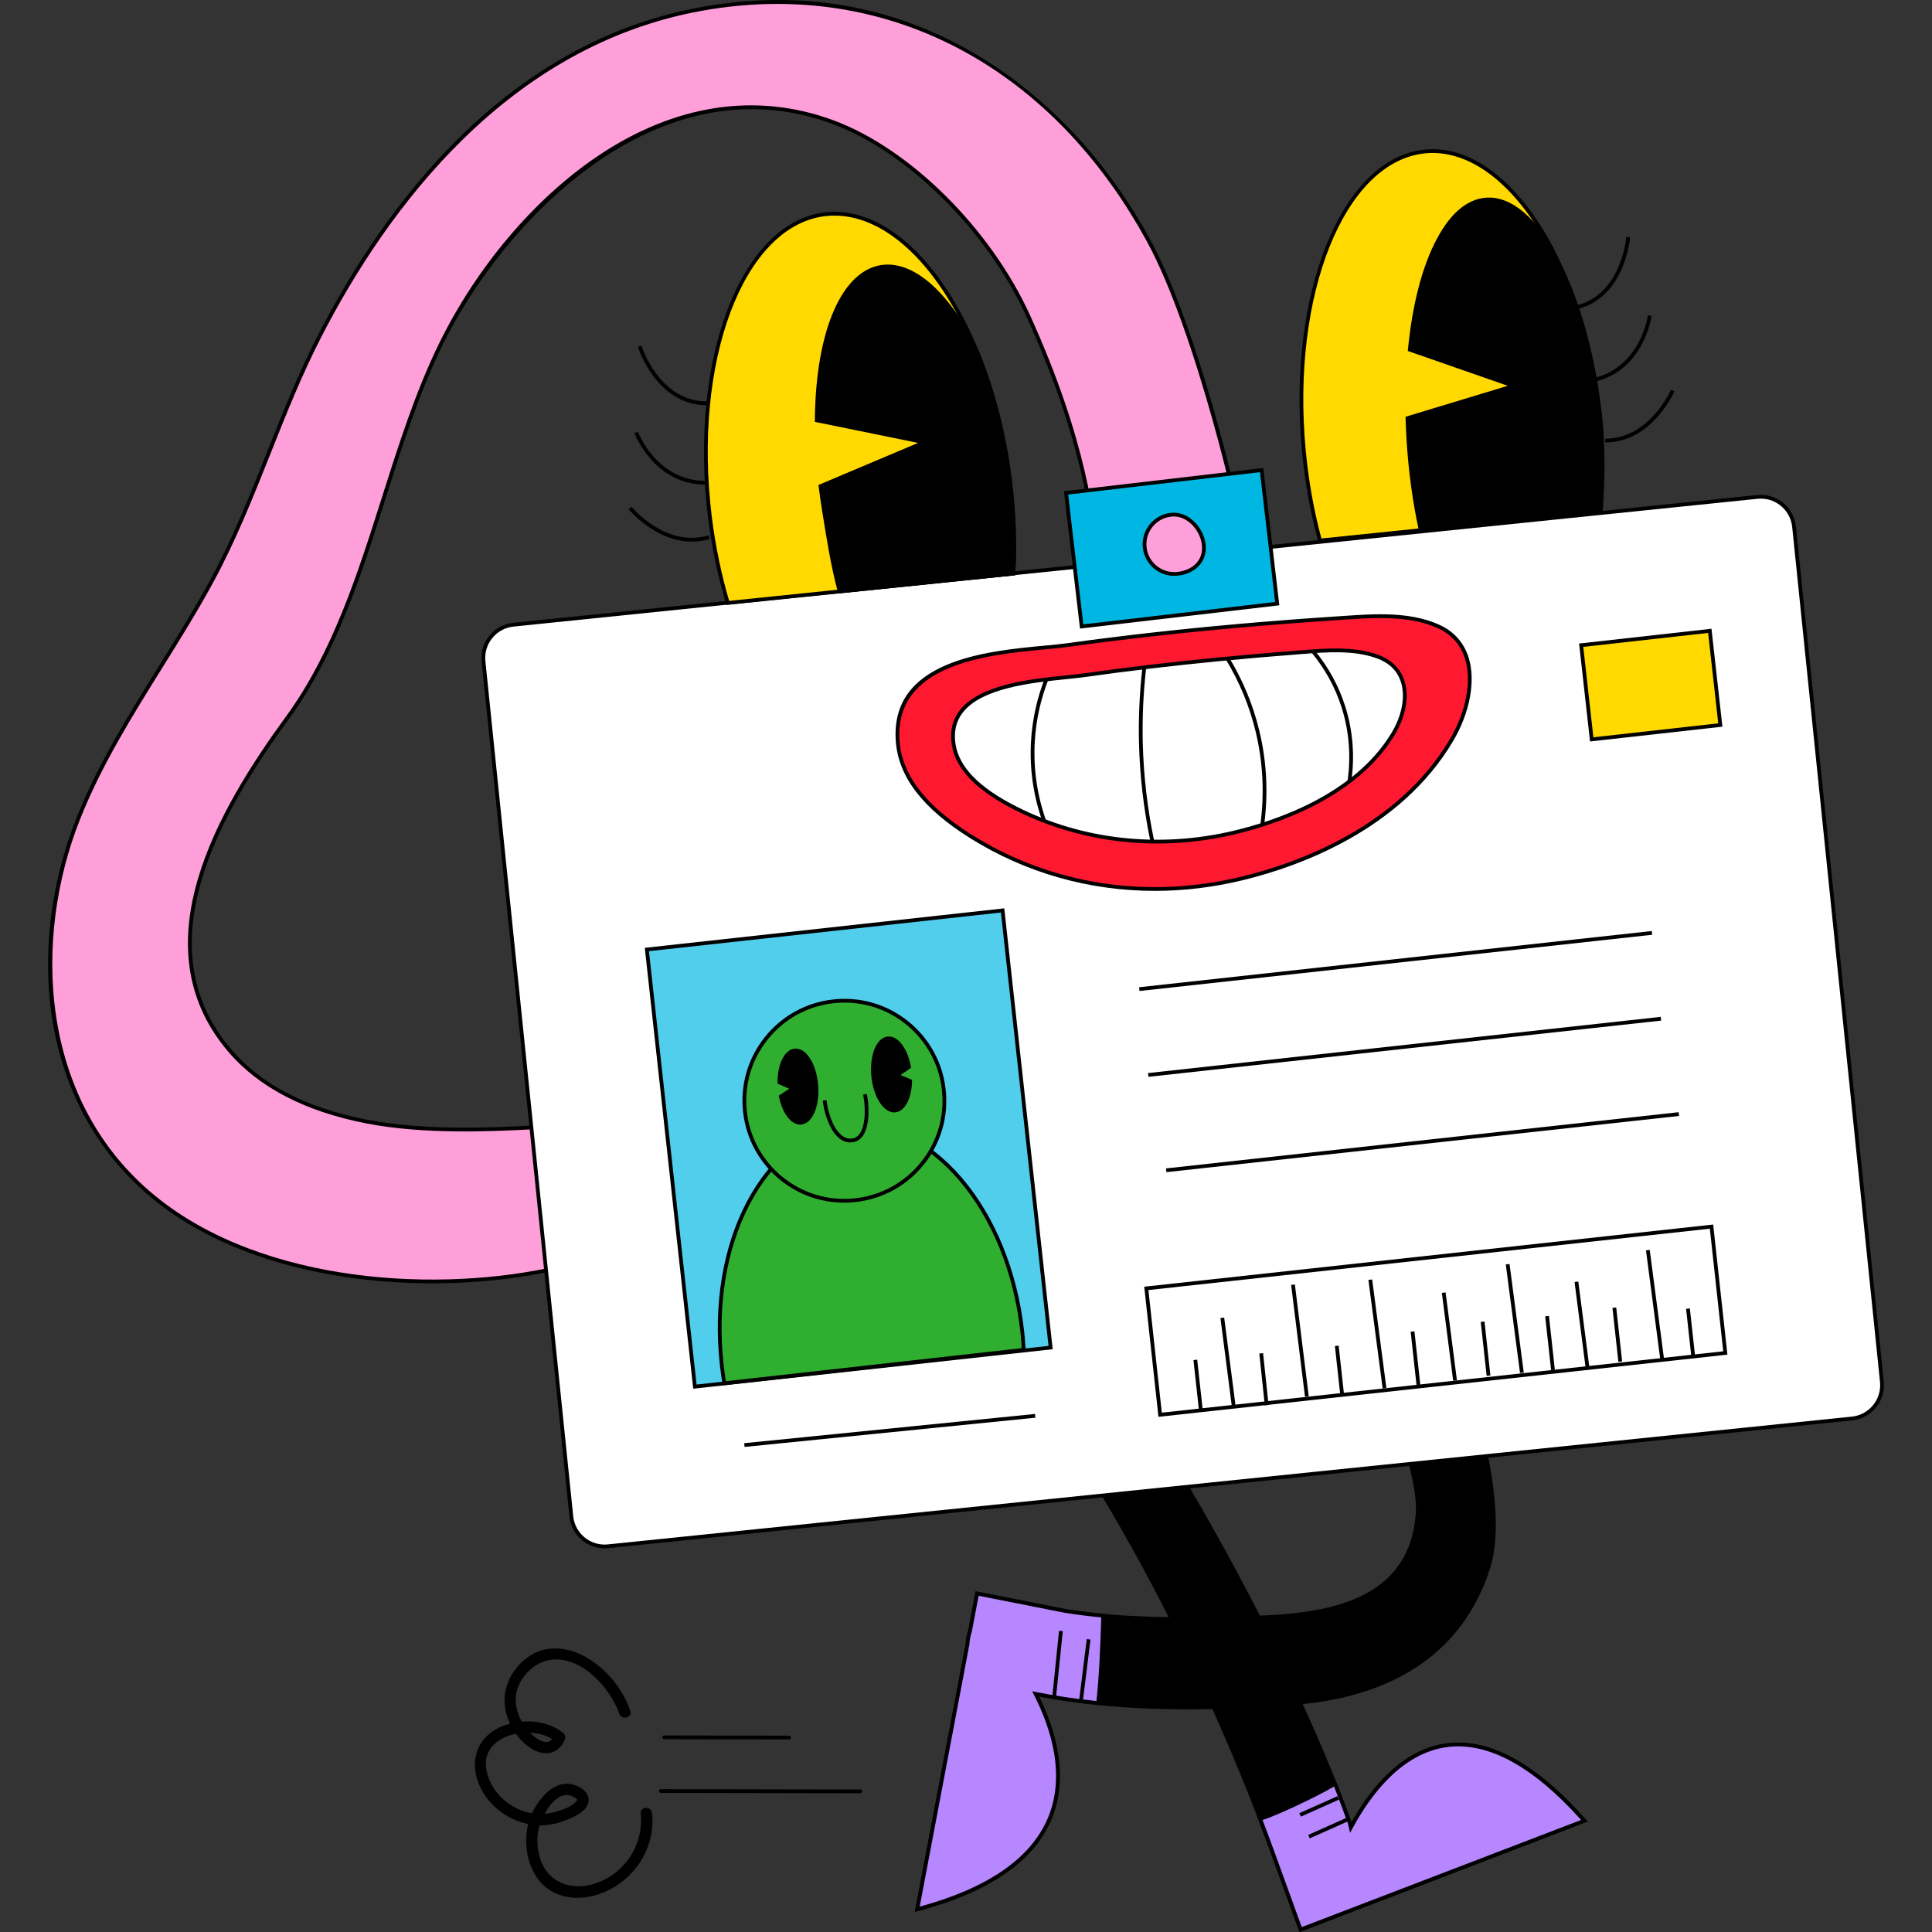 <?xml version="1.0" encoding="UTF-8"?>
<!-- Generator: Adobe Illustrator 26.3.1, SVG Export Plug-In . SVG Version: 6.00 Build 0)  -->
<svg xmlns="http://www.w3.org/2000/svg" xmlns:xlink="http://www.w3.org/1999/xlink" version="1.1" id="Capa_1" x="0px" y="0px" viewBox="0 0 512.374 512.374" style="enable-background:new 0 0 512.374 512.374;" xml:space="preserve" width="512" height="512">
<rect x="0" y="0" width="512.374" height="512.374" fill="#333333" stroke="none"/>
<g>
	<g>
		<path d="M172.936,480.888c-0.195-1.908-3.202-1.928-3.005-0.005c0.85,8.323-4.252,16.146-12.273,18.682    c-6.296,1.991-12.644-0.369-14.513-7.045c-0.824-2.944-0.854-5.743-0.045-8.434c0.024,0,0.048,0.006,0.072,0.007    c2.755,0.045,5.386-0.694,7.893-1.782c1.921-0.835,4.599-2.157,4.998-4.464c0.457-2.645-2.597-4.394-4.817-4.724    c-2.743-0.407-5.253,1.139-7.049,3.089c-1.325,1.44-2.337,3.006-3.092,4.655c-0.407-0.068-0.815-0.127-1.218-0.231    c-5.493-1.419-10.203-6.027-10.97-11.773c-0.68-5.087,3.276-8.135,7.916-9.056c1.206,1.681,2.707,3.136,4.444,4.128    c3.47,1.981,7.156,1.1,8.564-2.799c0.164-0.455-0.003-1.152-0.384-1.463c-3.08-2.512-7.144-3.436-11.091-3.084    c-1.216-2.19-1.86-4.721-1.497-7.181c0.619-4.187,4.305-8.183,8.441-9.081c8.34-1.81,16.499,7.092,18.935,14.185    c0.626,1.821,3.529,1.039,2.9-0.794c-2.018-5.876-6.349-11.172-11.764-14.245c-4.546-2.58-10.167-3.36-14.75-0.416    c-4.658,2.992-7.539,8.371-6.673,13.905c0.221,1.413,0.684,2.827,1.315,4.179c-0.95,0.256-1.884,0.56-2.766,0.966    c-6.127,2.821-8.001,9.055-5.458,15.137c2.262,5.409,7.339,9.343,13.038,10.485c-0.626,2.472-0.713,5.092-0.244,7.789    c0.746,4.296,3.073,8.418,7.092,10.398c3.662,1.804,7.981,1.732,11.799,0.456C167.787,499.348,173.914,490.462,172.936,480.888z     M140.53,459.525c2.181,0.093,4.275,0.651,5.925,1.676C144.963,463.123,142.006,461.033,140.53,459.525z M144.43,481.01    c0.112-0.197,0.208-0.396,0.331-0.592c1.108-1.771,2.834-3.985,5.052-4.329c1.053-0.163,2.018,0.214,2.874,0.809    c0.631,0.438,0.473,0.493-0.031,1.019c-1.334,1.393-3.716,2.117-5.516,2.634C146.248,480.808,145.341,480.94,144.43,481.01z"></path>
		<g>
			<line x1="175.244" y1="474.986" x2="228.138" y2="475.081"></line>
			<path d="M228.138,475.581L228.138,475.581l-52.895-0.095c-0.276-0.001-0.5-0.225-0.499-0.501c0.001-0.275,0.225-0.499,0.5-0.499     h0.001l52.894,0.095c0.276,0.001,0.5,0.225,0.499,0.501C228.637,475.357,228.413,475.581,228.138,475.581z"></path>
		</g>
		<g>
			<line x1="176.141" y1="460.747" x2="209.273" y2="460.806"></line>
			<path d="M209.272,461.306L209.272,461.306l-33.132-0.059c-0.276-0.001-0.5-0.225-0.499-0.501c0.001-0.275,0.225-0.499,0.5-0.499     h0.001l33.131,0.059c0.276,0.001,0.5,0.225,0.499,0.501C209.772,461.082,209.548,461.306,209.272,461.306z"></path>
		</g>
	</g>
	<g>
		<g>
			<path style="fill:#FF9FDA;" d="M329.723,144.574c1.055-0.17-11.276-55.392-25.129-80.788     c-21.808-39.981-63.54-71.261-118.39-61.445c-47.223,8.45-80.457,46.059-101.376,86.671     c-10.902,21.166-17.342,44.263-28.694,65.156c-11.482,21.133-26.456,40.448-35.377,62.932     c-13.651,34.406-9.765,76.134,20.238,100.563c27.989,22.79,74.23,26.456,108.216,18.296c-1.386-11.547-2.111-21.917-3.567-37.098     c-4.739-0.138-28.751,2.4-48.389-1.415c-13.764-2.674-27.265-8.1-36.503-19.041c-23.349-27.655-2.272-63.735,15.496-88.095     c20.906-28.662,25.235-67.587,40.673-99.053c18.132-36.96,59.117-75.425,103.926-58.892     c21.893,8.078,42.413,30.603,51.905,51.531c15.647,34.497,17.267,55.551,18.23,65.726     C301.787,147.891,319.405,146.24,329.723,144.574z"></path>
			<path d="M114.67,340.341c-26.118,0.001-54.341-6.291-73.991-22.291c-14.211-11.571-23.432-27.771-26.666-46.845     c-2.946-17.379-0.716-36.659,6.279-54.291c5.677-14.309,13.922-27.534,21.895-40.325c4.581-7.35,9.318-14.95,13.508-22.66     c5.95-10.95,10.632-22.719,15.159-34.101c4.103-10.313,8.345-20.978,13.53-31.045c17.79-34.538,49.881-77.657,101.732-86.936     c25.859-4.627,50.059-0.554,71.925,12.108c19.071,11.044,35.321,28.192,46.992,49.59c7.716,14.146,14.606,36.984,18.026,49.34     c4.147,14.981,7.687,30.771,7.145,31.878l-0.113,0.232l-0.288,0.071c-5.156,0.833-12.272,1.679-19.154,2.496     c-6.972,0.829-14.181,1.686-19.588,2.551l-0.526,0.084l-0.133-1.404c-0.95-10.137-2.927-31.229-18.105-64.693     c-10.335-22.784-31.562-43.866-51.622-51.269c-46.298-17.08-87.148,25.71-103.305,58.644     c-6.229,12.695-10.732,26.886-15.088,40.608c-6.457,20.347-13.134,41.386-25.63,58.519     c-17.783,24.381-38.738,59.975-15.518,87.478c8.044,9.527,19.891,15.7,36.217,18.873c15.289,2.971,33.09,2.082,42.653,1.605     c2.669-0.133,4.588-0.232,5.654-0.199l0.441,0.013l0.042,0.439c0.514,5.357,0.937,10.116,1.329,14.538     c0.72,8.094,1.341,15.083,2.236,22.549l0.054,0.441l-0.433,0.104C139.018,338.92,127.079,340.341,114.67,340.341z M206.139,1.041     c-6.511,0-13.137,0.59-19.847,1.791c-51.449,9.206-83.332,52.071-101.02,86.408c-5.163,10.025-9.396,20.667-13.49,30.958     c-4.538,11.408-9.23,23.205-15.209,34.207c-4.204,7.737-8.949,15.351-13.538,22.713c-7.95,12.753-16.17,25.94-21.813,40.165     c-12.483,31.464-11.113,74.585,20.088,99.991c28.594,23.282,75.581,25.804,107.353,18.301c-0.87-7.315-1.481-14.195-2.188-22.137     c-0.382-4.297-0.792-8.911-1.286-14.085c-1.083,0.002-2.831,0.089-5.134,0.204c-9.607,0.478-27.484,1.372-42.896-1.622     c-16.329-3.174-28.707-9.637-36.789-19.211c-23.676-28.04-2.508-64.059,15.473-88.712c12.401-17.001,19.053-37.961,25.485-58.231     c4.366-13.758,8.881-27.983,15.143-40.747c9.951-20.282,25.307-38.397,42.13-49.7c20.41-13.711,41.994-16.978,62.419-9.439     c20.291,7.486,41.751,28.785,52.187,51.794c15.248,33.615,17.236,54.821,18.191,65.013l0.032,0.342     c5.361-0.84,12.343-1.669,19.101-2.473c6.714-0.798,13.651-1.622,18.756-2.433c-0.222-4.565-11.891-55.84-25.13-80.113     C282.116,23.618,246.396,1.041,206.139,1.041z"></path>
		</g>
		<g>
			<g>
				<g>
					<path d="M256.577,436.131c0.074-1.197,0.289-2.392,0.673-3.549l1.889-9.965l23.237,4.592       c16.437,2.725,33.355,2.295,49.893,1.829c17.499-0.493,41.568-2.998,43.666-27.151c1.311-15.087-15.146-48.158-25.658-61.019       l18.669-17.57c12.917,18.5,32.956,70.174,25.695,92.671c-7.843,24.3-28.866,33.822-50.772,35.592       c-22.783,1.841-46.565,2.168-69.224-2.342c8.363,16.38,14.855,44.885-31.376,57.122L256.577,436.131z"></path>
					<path d="M242.627,507.026l13.453-70.958c0.082-1.274,0.315-2.501,0.694-3.644l1.967-10.396l23.73,4.689       c16.622,2.754,34.239,2.259,49.783,1.818c20.255-0.569,41.226-4.187,43.181-26.694c1.275-14.67-14.546-47.2-25.546-60.659       l-0.296-0.361l19.43-18.287l0.331,0.475c13.406,19.202,33.052,70.522,25.76,93.111c-8.71,26.987-32.654,34.438-51.207,35.937       c-27.45,2.22-49.211,1.537-68.361-2.153c4.376,8.893,8.221,21.572,3.036,33.183c-4.847,10.854-16.686,18.839-35.188,23.736       L242.627,507.026z M259.536,423.205l-1.796,9.47c-0.372,1.136-0.59,2.287-0.664,3.487l-0.008,0.062l-13.163,69.427       c17.754-4.831,29.113-12.558,33.764-22.971c5.204-11.654,0.984-24.506-3.472-33.234l-0.47-0.919l1.013,0.201       c19.301,3.843,41.253,4.581,69.087,2.334c18.249-1.475,41.795-8.786,50.336-35.247c7.021-21.751-12.329-72.788-25.3-91.756       l-17.906,16.854c11.088,13.798,26.758,46.254,25.475,61.016c-2.022,23.291-23.453,27.026-44.149,27.608       c-15.589,0.44-33.258,0.939-49.989-1.835L259.536,423.205z"></path>
				</g>
				<g>
					<path style="fill:#B687FF;" d="M291.226,451.673c0.84-7.667,1.085-15.428,1.353-23.184c-3.415-0.321-6.822-0.72-10.204-1.281       l-23.237-4.592l-1.889,9.965c-0.384,1.158-0.599,2.352-0.673,3.549l-13.311,70.208c46.231-12.237,39.739-40.742,31.376-57.122       C280.114,450.307,285.653,451.102,291.226,451.673z"></path>
					<path d="M242.627,507.026l13.459-70.988c0.072-1.225,0.307-2.461,0.688-3.613l1.967-10.396l23.73,4.689       c3.034,0.502,6.266,0.908,10.154,1.273l0.469,0.044l-0.045,1.319c-0.253,7.357-0.515,14.966-1.327,22.373l-0.054,0.493       l-0.494-0.051c-5.549-0.569-10.673-1.312-15.629-2.267c4.376,8.893,8.221,21.572,3.036,33.183       c-4.847,10.854-16.686,18.839-35.188,23.736L242.627,507.026z M259.536,423.205l-1.796,9.47       c-0.372,1.136-0.59,2.287-0.664,3.487l-13.171,69.488c17.754-4.831,29.113-12.558,33.764-22.971       c5.204-11.654,0.984-24.506-3.472-33.234l-0.47-0.92l1.013,0.202c5.089,1.014,10.342,1.799,16.042,2.397       c0.767-7.215,1.021-14.629,1.268-21.804l0.014-0.378c-3.705-0.356-6.82-0.752-9.771-1.241L259.536,423.205z"></path>
				</g>
				<g>
					
						<rect x="279.736" y="442.271" transform="matrix(0.123 -0.992 0.992 0.123 -186.941 673.985)" width="16.319" height="1"></rect>
					
						<rect x="271.655" y="440.527" transform="matrix(0.102 -0.995 0.995 0.102 -186.934 675.048)" width="17.282" height="0.999"></rect>
				</g>
			</g>
			<g>
				<g>
					<path d="M260.035,350.728c31.722,36.28,60.58,93.766,77.503,140.631c0.526,1.457,7.393,20.366,7.393,20.366l75.242-28.855       c-33.067-37.357-53.083-14.594-61.937,1.81c-0.116-0.504-0.201-1-0.389-1.521c-15.444-42.771-47.83-101.615-74.579-136.38       L260.035,350.728z"></path>
					<path d="M344.635,512.374l-0.174-0.479c0,0-6.868-18.91-7.394-20.366c-15.445-42.773-43.892-102.138-77.408-140.472       l-0.588-0.672l24.409-4.15l0.184,0.238c27.241,35.405,59.335,94.095,74.653,136.516c0.038,0.107,0.072,0.213,0.104,0.316       c5.098-9.067,13.53-19.613,25.615-21.007c11.195-1.292,23.479,5.519,36.51,20.24l0.479,0.54l-0.674,0.258L344.635,512.374z        M260.997,351.072c33.355,38.457,61.625,97.507,77.012,140.117c0.476,1.318,6.147,16.937,7.218,19.886l74.091-28.413       c-12.621-14.089-24.449-20.608-35.167-19.37c-12.166,1.403-20.568,12.534-25.475,21.625l-0.63,1.166l-0.377-1.648       c-0.082-0.38-0.16-0.738-0.293-1.105c-15.253-42.242-47.174-100.647-74.321-136.008L260.997,351.072z"></path>
				</g>
				<g>
					<path style="fill:#B687FF;" d="M358.235,484.68c-0.117-0.504-0.201-1-0.389-1.521c-1.226-3.394-2.497-6.759-3.789-10.11       c-5.132,3.181-18.598,9.317-19.9,9.247c1.155,3.005,2.283,6.025,3.38,9.064c0.526,1.456,7.392,20.366,7.392,20.366       l75.242-28.855C387.105,445.513,367.089,468.276,358.235,484.68z"></path>
					<path d="M344.635,512.374l-0.174-0.479c0,0-6.868-18.91-7.394-20.366c-1.072-2.968-2.208-6.015-3.377-9.054l-0.276-0.72       l0.77,0.041h0.001c1.225,0,14.319-5.895,19.609-9.173l0.513-0.318l0.218,0.563c1.487,3.858,2.692,7.074,3.793,10.12       c0.038,0.107,0.072,0.213,0.104,0.316c5.098-9.067,13.53-19.613,25.615-21.007c11.195-1.292,23.479,5.519,36.51,20.24       l0.479,0.54l-0.674,0.258L344.635,512.374z M334.834,482.664c1.097,2.863,2.164,5.729,3.175,8.525       c0.476,1.318,6.147,16.937,7.218,19.886l74.091-28.413c-12.621-14.089-24.449-20.608-35.167-19.37       c-12.166,1.403-20.568,12.534-25.475,21.625l-0.63,1.166l-0.377-1.648c-0.082-0.38-0.16-0.738-0.293-1.105       c-1.044-2.892-2.183-5.938-3.57-9.543C349.015,476.633,337.961,481.775,334.834,482.664z"></path>
				</g>
				<g>
					
						<rect x="344.471" y="478.278" transform="matrix(0.913 -0.408 0.408 0.913 -165.044 184.741)" width="11.058" height="0.999"></rect>
					
						<rect x="346.827" y="484.036" transform="matrix(0.913 -0.408 0.408 0.913 -167.191 186.206)" width="11.058" height="0.999"></rect>
				</g>
			</g>
		</g>
		<g>
			<g>
				<path style="fill:#FFFFFF;" d="M491.163,376.192l-329.91,33.888c-4.874,0.501-9.231-3.045-9.732-7.919l-23.292-226.756      c-0.501-4.874,3.045-9.231,7.919-9.732l329.91-33.888c4.874-0.501,9.231,3.045,9.732,7.919l23.292,226.756      C499.582,371.334,496.037,375.691,491.163,376.192z"></path>
				<path d="M160.339,410.627c-4.741,0-8.82-3.598-9.315-8.415l-23.292-226.756c-0.256-2.49,0.473-4.931,2.053-6.872      c1.58-1.942,3.822-3.152,6.312-3.407l329.91-33.889c5.144-0.525,9.752,3.225,10.28,8.365l23.292,226.756      c0.527,5.141-3.225,9.752-8.365,10.28l-329.91,33.888C160.98,410.61,160.658,410.627,160.339,410.627z M466.971,132.238      c-0.285,0-0.572,0.015-0.862,0.044l-329.91,33.889c-2.225,0.229-4.227,1.31-5.638,3.044c-1.412,1.734-2.063,3.915-1.835,6.14      l23.292,226.756c0.473,4.593,4.585,7.942,9.185,7.473l329.91-33.888l0.051,0.497l-0.051-0.497      c4.591-0.473,7.943-4.592,7.473-9.185l-23.292-226.756C474.851,135.452,471.205,132.238,466.971,132.238z"></path>
			</g>
			<g>
				<g>
					<rect x="301.831" y="254.231" transform="matrix(0.994 -0.109 0.109 0.994 -25.637 42.015)" width="136.783" height="1"></rect>
					<rect x="304.215" y="276.991" transform="matrix(0.994 -0.109 0.109 0.994 -28.112 42.413)" width="136.784" height="1"></rect>
					<rect x="308.977" y="302.275" transform="matrix(0.994 -0.109 0.109 0.994 -30.848 43.085)" width="136.783" height="1"></rect>
				</g>
				<g>
					
						<rect x="420.625" y="169.129" transform="matrix(0.994 -0.111 0.111 0.994 -17.467 49.732)" style="fill:#FFD900;" width="34.324" height="25.13"></rect>
					<path d="M421.685,196.64l-2.901-25.969l35.105-3.922l2.902,25.969L421.685,196.64z M419.889,171.554l2.679,23.98l33.118-3.699       l-2.68-23.98L419.889,171.554z"></path>
				</g>
				
					<rect x="197.075" y="378.965" transform="matrix(0.995 -0.1 0.1 0.995 -36.622 25.375)" width="77.507" height="1.001"></rect>
				<g>
					<path d="M307.23,375.749l-3.772-34.506l0.497-0.055l150.384-16.438l3.772,34.505l-0.497,0.055L307.23,375.749z        M304.562,342.128l3.554,32.518l148.893-16.275l-3.554-32.517L304.562,342.128z"></path>
					<g>
						
							<rect x="325.08" y="349.331" transform="matrix(0.992 -0.128 0.128 0.992 -43.528 44.631)" width="1.001" height="23.49"></rect>
						<rect x="334.551" y="358.655" transform="matrix(0.995 -0.105 0.105 0.995 -36.559 37.232)" width="1" height="13.81"></rect>
						
							<rect x="354.703" y="356.951" transform="matrix(0.994 -0.109 0.109 0.994 -37.46 40.823)" width="1" height="13.189"></rect>
						
							<rect x="374.857" y="353.179" transform="matrix(0.994 -0.109 0.109 0.994 -36.987 42.987)" width="1" height="14.385"></rect>
						
							<rect x="393.439" y="350.577" transform="matrix(0.994 -0.109 0.109 0.994 -36.594 44.994)" width="1" height="14.385"></rect>
						
							<rect x="410.535" y="349.091" transform="matrix(0.994 -0.109 0.109 0.994 -36.331 46.846)" width="1" height="14.385"></rect>
						
							<rect x="428.374" y="346.861" transform="matrix(0.994 -0.109 0.109 0.994 -35.98 48.77)" width="1" height="14.386"></rect>
						
							<rect x="447.825" y="347.141" transform="matrix(0.994 -0.109 0.109 0.994 -35.817 50.865)" width="1" height="13.189"></rect>
						
							<rect x="317.165" y="360.699" transform="matrix(0.994 -0.109 0.109 0.994 -38.069 36.736)" width="1" height="13.188"></rect>
						
							<rect x="383.799" y="342.642" transform="matrix(0.992 -0.128 0.128 0.992 -42.202 52.107)" width="1.001" height="23.49"></rect>
						
							<rect x="418.972" y="339.775" transform="matrix(0.992 -0.128 0.128 0.992 -41.533 56.567)" width="1.001" height="23.49"></rect>
						
							<rect x="344.368" y="340.766" transform="matrix(0.992 -0.123 0.123 0.992 -41.112 45.092)" width="1" height="29.902"></rect>
						
							<rect x="364.48" y="339.271" transform="matrix(0.992 -0.13 0.13 0.992 -42.762 50.27)" width="1.001" height="29.034"></rect>
						
							<rect x="400.901" y="335.183" transform="matrix(0.992 -0.13 0.13 0.992 -41.926 54.956)" width="1.001" height="29.033"></rect>
						
							<rect x="438.065" y="331.466" transform="matrix(0.992 -0.13 0.13 0.992 -41.13 59.738)" width="1.001" height="29.034"></rect>
					</g>
				</g>
				<g>
					<g>
						
							<rect x="177.638" y="246.284" transform="matrix(0.994 -0.109 0.109 0.994 -31.915 26.401)" style="fill:#52CEED;" width="94.906" height="116.623"></rect>
						<path d="M183.847,368.292l-12.845-116.921l95.332-10.473l12.845,116.92L183.847,368.292z M172.105,252.256l12.626,114.933        l93.344-10.255l-12.626-114.932L172.105,252.256z"></path>
					</g>
					<g>
						<g>
							<path style="fill:#30AE30;" d="M271.101,353.069c0.185,1.66,0.311,3.298,0.406,4.91l-79.411,8.87         c-0.264-1.594-0.502-3.219-0.687-4.879c-3.629-32.49,11.261-60.84,33.286-63.3         C246.693,296.214,267.471,320.579,271.101,353.069z"></path>
							<path d="M191.681,367.399l-0.077-0.468c-0.297-1.792-0.522-3.396-0.691-4.905c-1.767-15.815,0.746-31.157,7.077-43.199         c6.365-12.11,15.83-19.444,26.65-20.653c10.809-1.213,21.649,3.859,30.527,14.267c8.829,10.352,14.664,24.761,16.431,40.573         c0.168,1.502,0.302,3.116,0.408,4.937l0.028,0.474L191.681,367.399z M227.776,298.999c-1.009,0-2.017,0.056-3.025,0.169         c-10.48,1.17-19.671,8.317-25.877,20.124c-6.238,11.867-8.713,27.005-6.968,42.623c0.151,1.359,0.351,2.798,0.607,4.385         l78.465-8.765c-0.101-1.61-0.224-3.058-0.375-4.41l0,0c-1.744-15.616-7.496-29.835-16.197-40.035         C246.585,303.921,237.23,298.999,227.776,298.999z"></path>
						</g>
						<g>
							
								<ellipse transform="matrix(0.773 -0.635 0.635 0.773 -134.382 208.408)" style="fill:#30AE30;" cx="223.935" cy="291.923" rx="26.525" ry="26.525"></ellipse>
							<path d="M223.882,318.951c-6.102,0.001-11.98-2.051-16.817-5.915c-5.64-4.507-9.187-10.939-9.988-18.113         c-0.801-7.174,1.239-14.23,5.745-19.87c4.507-5.64,10.939-9.187,18.113-9.988c7.167-0.802,14.23,1.239,19.87,5.745         c5.64,4.507,9.187,10.939,9.988,18.113c0.801,7.174-1.239,14.23-5.745,19.87c-4.507,5.64-10.939,9.187-18.113,9.988         C225.914,318.895,224.895,318.951,223.882,318.951z M223.985,265.895c-0.976,0-1.956,0.054-2.939,0.164         c-6.909,0.771-13.104,4.188-17.443,9.618c-4.339,5.431-6.304,12.227-5.532,19.135c0.771,6.909,4.188,13.104,9.618,17.443         c5.432,4.34,12.231,6.308,19.135,5.532c6.909-0.771,13.104-4.188,17.443-9.618c4.339-5.431,6.304-12.227,5.532-19.135         c-0.771-6.909-4.188-13.104-9.618-17.443C235.522,267.869,229.861,265.895,223.985,265.895z"></path>
						</g>
						<g>
							<path d="M225.497,302.97c-1.024,0-1.991-0.355-2.883-1.061c-2.935-2.32-4.231-7.775-4.4-10.053l0.998-0.074         c0.151,2.05,1.374,7.248,4.022,9.343c0.887,0.7,1.815,0.965,2.841,0.797c0.812-0.13,1.458-0.568,1.978-1.341         c1.793-2.669,1.328-8.162,0.841-10.258l0.975-0.227c0.539,2.321,1.009,8.075-0.985,11.042         c-0.673,1.001-1.564,1.597-2.649,1.771C225.985,302.949,225.739,302.97,225.497,302.97z"></path>
							<g>
								<g>
									<g>
										<path d="M210.829,278.599c-2.418,0.201-4.133,3.851-4.127,8.442l3.637,1.62l-3.251,2.151            c0.862,4.158,3.038,7.122,5.327,6.932c2.682-0.222,4.5-4.688,4.062-9.975C216.04,282.482,213.511,278.377,210.829,278.599            z"></path>
										<path d="M212.211,298.252c-2.421,0-4.704-2.963-5.611-7.339l-0.069-0.332l2.773-1.834l-3.102-1.381v-0.324            c-0.008-4.96,1.921-8.72,4.586-8.94l0,0l0,0c1.489-0.125,2.963,0.854,4.133,2.755c1.107,1.797,1.838,4.237,2.056,6.871            c0.219,2.634-0.1,5.161-0.896,7.116c-0.842,2.067-2.129,3.274-3.624,3.397            C212.375,298.248,212.293,298.252,212.211,298.252z M207.65,291.04c0.86,3.772,2.83,6.359,4.725,6.205            c1.1-0.091,2.087-1.078,2.779-2.778c0.738-1.812,1.031-4.177,0.826-6.657c-0.206-2.479-0.885-4.763-1.911-6.429            c-0.963-1.563-2.079-2.382-3.199-2.283l0,0c-2.045,0.17-3.596,3.421-3.666,7.62l4.172,1.857L207.65,291.04z"></path>
									</g>
								</g>
								<g>
									<g>
										<path d="M235.481,275.389c2.414-0.242,4.764,3.036,5.591,7.552l-3.283,2.254l3.587,1.525            c-0.092,4.246-1.694,7.555-3.98,7.784c-2.677,0.268-5.277-3.793-5.806-9.071            C231.062,280.154,232.804,275.658,235.481,275.389z"></path>
										<path d="M237.142,295.017c-1.388,0-2.753-0.946-3.874-2.699c-1.139-1.778-1.91-4.205-2.174-6.835s0.011-5.162,0.773-7.131            c0.807-2.082,2.072-3.311,3.564-3.459l0,0c2.658-0.282,5.239,3.08,6.133,7.959l0.058,0.318l-2.799,1.922l3.06,1.3            l-0.007,0.339c-0.1,4.618-1.922,8.02-4.43,8.271C237.345,295.012,237.243,295.017,237.142,295.017z M235.734,275.877            c-0.067,0-0.136,0.003-0.203,0.01l0,0c-1.098,0.11-2.068,1.113-2.731,2.826c-0.707,1.825-0.96,4.193-0.712,6.67            c0.249,2.476,0.967,4.747,2.021,6.396c0.99,1.547,2.151,2.319,3.237,2.228c1.903-0.191,3.358-3.096,3.519-6.961            l-4.11-1.747l3.765-2.584C239.716,278.734,237.712,275.877,235.734,275.877z"></path>
									</g>
								</g>
							</g>
						</g>
					</g>
				</g>
			</g>
		</g>
		<g>
			<g>
				<g>
					<g>
						<path style="fill:#FFD900;" d="M268.763,152.12l-46.073,4.734l-29.68,3.043c-2.094-7.035-3.708-14.616-4.712-22.557        c-5.192-41.678,8.366-77.694,30.312-80.498c15.521-1.942,31.01,13.122,40.652,36.813c0.033,0.022,0.044,0.055,0.044,0.087        c3.992,9.882,6.992,21.27,8.519,33.53C268.916,135.879,269.199,144.245,268.763,152.12z"></path>
						<path d="M192.648,160.437l-0.118-0.397c-2.153-7.238-3.744-14.854-4.729-22.637c-5.215-41.864,8.578-78.226,30.745-81.057        c15.26-1.902,31.022,12.256,41.123,36.983l0.093,0.064l0.026,0.207c4.171,10.339,7.042,21.646,8.532,33.609        c1.072,8.46,1.389,16.851,0.94,24.937l-0.023,0.427l-0.425,0.043L192.648,160.437z M221.309,57.175        c-0.881,0-1.758,0.055-2.636,0.164c-21.621,2.761-35.025,38.622-29.879,79.94c0.959,7.585,2.499,15.012,4.577,22.078        l74.915-7.691c0.411-7.895,0.089-16.078-0.957-24.331c-1.458-11.706-4.384-23.235-8.463-33.347l-0.011-0.008l-0.056-0.137        C249.467,70.915,235.303,57.175,221.309,57.175z"></path>
					</g>
					<g>
						<path d="M183.453,143.64c-9.628,0-16.654-8.493-16.734-8.593l0.775-0.631c0.091,0.111,9.095,10.973,20.43,7.559l0.289,0.957        C186.573,143.427,184.98,143.64,183.453,143.64z"></path>
						<path d="M187.481,107.465c-13.465,0-18.257-15.334-18.304-15.489l0.957-0.289c0.045,0.147,4.632,14.778,17.348,14.778        c0.045,0,0.087-0.001,0.132-0.001l0.008,1C187.576,107.464,187.527,107.465,187.481,107.465z"></path>
						<path d="M186.902,128.533c-13.58-0.18-18.596-13.538-18.645-13.673l0.939-0.342c0.047,0.128,4.838,12.845,17.719,13.015        L186.902,128.533z"></path>
					</g>
					<g>
						<path d="M268.763,152.12l-46.073,4.734c-1.876-6.905-3.054-14.529-4.298-22.328c-0.305-1.898-0.545-3.752-0.785-5.596        l27.552-11.638l-28.556-5.825c0.185-23.069,6.97-39.889,17.954-40.772c8.475-0.655,17.572,8.431,24.706,22.96        c0.033,0.022,0.044,0.055,0.044,0.087c3.992,9.882,6.992,21.27,8.519,33.53C268.916,135.879,269.199,144.245,268.763,152.12z"></path>
						<path d="M222.318,157.395l-0.111-0.41c-1.798-6.617-2.936-13.76-4.141-21.321l-0.169-1.058        c-0.299-1.865-0.539-3.709-0.771-5.492l-0.064-0.495l26.416-11.159l-27.377-5.584l0.003-0.411        c0.194-24.185,7.422-40.383,18.413-41.267c8.425-0.635,17.577,7.774,25.138,23.121l0.108,0.076l0.026,0.207        c4.171,10.339,7.042,21.646,8.532,33.609c1.072,8.46,1.389,16.851,0.94,24.937l-0.023,0.427l-0.425,0.043L222.318,157.395z         M218.151,129.243c0.221,1.695,0.451,3.443,0.734,5.204l0.168,1.059c1.176,7.378,2.287,14.355,4.008,20.807l45.225-4.646        c0.411-7.895,0.089-16.078-0.957-24.331c-1.46-11.719-4.391-23.26-8.476-33.379l-0.04-0.08        c-7.272-14.812-16.309-23.299-24.219-22.683c-10.374,0.835-17.222,16.466-17.487,39.867l29.733,6.064L218.151,129.243z"></path>
					</g>
				</g>
				<g>
					<g>
						<path style="fill:#FFD900;" d="M424.534,135.693l-47.753,4.908l-26.713,2.749c-2.007-7.374-3.479-15.325-4.265-23.659        c-3.992-41.809,10.406-77.411,32.134-79.527c12.053-1.167,23.822,8.235,32.581,23.92c0,0,0,0.033,0.033,0.033        c1.32,2.367,2.563,4.941,3.72,7.613c0.109,0.284,0.24,0.535,0.349,0.818c0.174,0.382,0.349,0.753,0.523,1.134        c0.207,0.469,0.415,0.971,0.622,1.472c0.349,0.785,0.676,1.571,0.96,2.4c0.425,1.069,0.829,2.138,1.189,3.25        c0.076,0.229,0.164,0.458,0.229,0.687c0.327,0.905,0.611,1.811,0.884,2.727c0.971,3.032,1.822,6.239,2.563,9.577        c0.24,1.08,0.491,2.192,0.709,3.305c0.033,0.065,0.044,0.131,0.044,0.196c0.218,1.113,0.436,2.236,0.633,3.392        c0.076,0.425,0.153,0.851,0.218,1.287c0.185,1.08,0.338,2.203,0.502,3.316c0.109,0.84,0.218,1.669,0.327,2.498        c0.044,0.218,0.055,0.415,0.098,0.633c0.164,1.189,0.294,2.432,0.393,3.654c0.087,0.916,0.164,1.832,0.229,2.749"></path>
						<path d="M349.697,143.892l-0.111-0.409c-2.072-7.612-3.513-15.6-4.281-23.743c-4.012-42.011,10.605-77.932,32.583-80.072        c11.747-1.131,23.74,7.589,32.941,23.951h0.015l0.143,0.257c1.267,2.271,2.525,4.848,3.742,7.658        c0.059,0.15,0.114,0.275,0.171,0.399c0.064,0.143,0.128,0.286,0.187,0.438l0.512,1.105c0.211,0.479,0.42,0.984,0.628,1.49        c0.417,0.935,0.718,1.688,0.971,2.428c0.502,1.258,0.872,2.27,1.192,3.259l0.073,0.214c0.057,0.163,0.114,0.327,0.16,0.491        c0.277,0.764,0.553,1.613,0.883,2.721c0.944,2.949,1.811,6.187,2.572,9.611l0.047,0.21c0.223,1,0.451,2.027,0.654,3.055        c0.042,0.107,0.063,0.224,0.063,0.345c0.209,1.021,0.428,2.148,0.625,3.309c0.077,0.425,0.154,0.855,0.22,1.297        c0.141,0.815,0.264,1.668,0.387,2.521l0.444,3.301c0.018,0.087,0.033,0.199,0.048,0.312c0.012,0.094,0.024,0.188,0.044,0.287        c0.165,1.188,0.298,2.427,0.4,3.712c0.088,0.913,0.164,1.833,0.23,2.754l-0.998,0.07c-0.064-0.911-0.141-1.823-0.229-2.736        c-0.102-1.274-0.232-2.494-0.39-3.633c-0.02-0.093-0.035-0.209-0.051-0.325c-0.012-0.091-0.023-0.183-0.042-0.279l-0.448-3.32        c-0.121-0.845-0.243-1.688-0.384-2.505c-0.066-0.442-0.142-0.863-0.218-1.283c-0.196-1.157-0.413-2.277-0.63-3.386        l-0.044-0.195c-0.204-1.036-0.436-2.073-0.66-3.082l-0.047-0.211c-0.755-3.395-1.613-6.603-2.552-9.533        c-0.326-1.099-0.597-1.931-0.878-2.709c-0.052-0.179-0.103-0.324-0.153-0.469l-0.079-0.23        c-0.314-0.972-0.678-1.965-1.18-3.225c-0.252-0.734-0.543-1.461-0.952-2.381c-0.211-0.511-0.416-1.008-0.622-1.475        l-0.521-1.128c-0.063-0.162-0.12-0.288-0.177-0.414c-0.063-0.141-0.127-0.282-0.185-0.432        c-1.149-2.656-2.345-5.114-3.547-7.293h-0.206l-0.023-0.387c-9.007-16.08-20.666-24.677-32.042-23.568        c-21.43,2.087-35.644,37.519-31.684,78.981c0.749,7.941,2.142,15.732,4.14,23.165l74.043-7.613l0.102,0.994L349.697,143.892z"></path>
					</g>
					<g>
						<path d="M425.805,117.329c-0.038,0-0.074,0-0.111,0l0.006-1c0.035,0,0.07,0,0.104,0c11.655,0,17.298-12.844,17.354-12.975        l0.92,0.394C444.019,103.885,438.122,117.329,425.805,117.329z"></path>
						<path d="M417.899,82.071l-0.215-0.977c12.354-2.713,13.613-18.101,13.624-18.256l0.998,0.072        C432.295,63.073,430.987,79.197,417.899,82.071z"></path>
						<path d="M423.023,101.204l-0.234-0.973c12.355-2.991,14.218-16.452,14.235-16.588l0.992,0.126        C437.998,83.912,436.059,98.048,423.023,101.204z"></path>
					</g>
					<g>
						<path d="M424.534,135.693l-47.753,4.908c-1.614-7.406-2.727-15.456-3.251-23.833c-0.12-1.985-0.207-3.949-0.262-5.868        l28.218-8.551l-27.323-9.49l-0.273-0.109c1.167-11.977,3.828-22.131,7.613-29.156c3.665-6.959,8.453-10.919,13.842-10.689        c6.915,0.327,13.624,7.493,18.925,18.826c0.273,0.633,0.589,1.287,0.873,1.952c0.207,0.469,0.415,0.971,0.622,1.472        c0.349,0.785,0.676,1.571,0.96,2.4c0.425,1.069,0.829,2.138,1.189,3.25c0.076,0.229,0.164,0.458,0.229,0.687        c0.327,0.905,0.611,1.811,0.884,2.727c0.971,3.032,1.822,6.239,2.563,9.577c0.24,1.08,0.491,2.192,0.709,3.305        c0.033,0.065,0.044,0.131,0.044,0.196c0.218,1.113,0.436,2.236,0.633,3.392c0.076,0.425,0.153,0.851,0.218,1.287        c0.185,1.08,0.338,2.203,0.502,3.316c0.109,0.84,0.218,1.669,0.327,2.498c0.044,0.218,0.055,0.414,0.098,0.633        c0.164,1.189,0.294,2.432,0.393,3.654c0.087,0.916,0.164,1.832,0.229,2.749C425.21,121.775,425.014,128.942,424.534,135.693z"></path>
						<path d="M376.387,141.145l-0.095-0.437c-1.644-7.54-2.74-15.584-3.261-23.908c-0.119-1.966-0.207-3.946-0.263-5.885        l-0.011-0.383l27.111-8.216l-26.514-9.241l0.036-0.374c1.177-12.066,3.83-22.214,7.672-29.344        c3.895-7.396,8.824-11.173,14.303-10.952c6.87,0.325,13.743,7.113,19.356,19.114c0.135,0.314,0.274,0.619,0.415,0.928        c0.156,0.343,0.315,0.689,0.465,1.04c0.206,0.468,0.415,0.973,0.623,1.479c0.417,0.935,0.718,1.688,0.971,2.428        c0.502,1.258,0.872,2.27,1.192,3.259l0.073,0.214c0.057,0.163,0.114,0.327,0.16,0.491c0.277,0.764,0.553,1.613,0.883,2.721        c0.944,2.949,1.811,6.187,2.572,9.611l0.047,0.21c0.223,1,0.451,2.027,0.654,3.055c0.042,0.107,0.063,0.224,0.063,0.345        c0.209,1.021,0.428,2.148,0.625,3.309c0.077,0.425,0.154,0.855,0.22,1.297c0.138,0.801,0.259,1.637,0.38,2.474l0.451,3.349        c0.018,0.087,0.033,0.199,0.048,0.312c0.012,0.094,0.024,0.188,0.044,0.287c0.165,1.188,0.298,2.427,0.4,3.712        c0.088,0.913,0.164,1.833,0.23,2.754c0.419,6.219,0.352,13.067-0.207,20.937l-0.03,0.419L376.387,141.145z M373.779,111.268        c0.056,1.807,0.14,3.645,0.25,5.471c0.507,8.112,1.564,15.956,3.146,23.32l46.89-4.819c0.529-7.647,0.587-14.317,0.178-20.379        c-0.064-0.909-0.141-1.821-0.229-2.734c-0.102-1.274-0.232-2.494-0.39-3.633c-0.02-0.093-0.035-0.209-0.051-0.325        c-0.012-0.091-0.023-0.183-0.042-0.279l-0.454-3.367c-0.12-0.829-0.239-1.656-0.378-2.458        c-0.066-0.442-0.142-0.863-0.218-1.283c-0.196-1.157-0.413-2.277-0.63-3.386l-0.044-0.195        c-0.204-1.036-0.436-2.073-0.66-3.082l-0.047-0.211c-0.755-3.395-1.613-6.603-2.552-9.533        c-0.326-1.099-0.597-1.931-0.878-2.709c-0.052-0.179-0.103-0.324-0.153-0.469l-0.079-0.23        c-0.314-0.972-0.678-1.965-1.18-3.225c-0.252-0.734-0.543-1.461-0.952-2.381c-0.211-0.511-0.416-1.008-0.622-1.475        c-0.148-0.348-0.304-0.688-0.456-1.022c-0.145-0.315-0.286-0.627-0.418-0.934c-5.442-11.634-12.011-18.218-18.489-18.524        c-5.064-0.2-9.671,3.39-13.375,10.424c-3.742,6.944-6.34,16.824-7.521,28.594l28.679,9.959L373.779,111.268z"></path>
					</g>
				</g>
			</g>
			<g>
				<g>
					<path style="fill:#FF1930;" d="M328.287,165.987c-15.088,1.339-30.177,3.005-45.198,5.092       c-12.941,1.798-46.999,1.229-45.002,25.679c0.961,11.771,11.339,20.016,19.463,25.1c21.61,13.524,47.5,17.076,72.107,11.046       c20.298-4.975,43.059-15.912,55.314-36.674c6.256-10.6,7.768-25.079-3.599-30.146c-8.175-3.644-17.882-2.7-26.596-2.129       C345.955,164.532,337.121,165.203,328.287,165.987z"></path>
					<path d="M306.268,236.263c-17.368,0.001-34.216-4.739-48.983-13.98c-12.49-7.818-18.934-16.154-19.695-25.483       c-1.771-21.691,23.942-24.114,39.306-25.562c2.37-0.223,4.416-0.416,6.127-0.653c14.298-1.986,29.513-3.701,45.222-5.095l0,0       c8.49-0.754,17.406-1.438,26.5-2.034l1.678-0.112c8.151-0.553,17.388-1.179,25.153,2.283c3.951,1.762,6.604,4.69,7.887,8.705       c1.952,6.113,0.396,14.601-4.06,22.152c-13.974,23.674-40.849,33.284-55.625,36.905       C321.93,235.312,314.046,236.263,306.268,236.263z M366.095,163.91c-3.261,0-6.513,0.221-9.605,0.43l-1.682,0.113       c-9.085,0.596-17.993,1.279-26.477,2.032l0,0c-15.692,1.393-30.891,3.104-45.173,5.089c-1.731,0.241-3.788,0.435-6.17,0.659       c-14.996,1.412-40.094,3.777-38.403,24.483c0.735,8.993,7.025,17.078,19.23,24.718c21.149,13.235,46.62,17.135,71.723,10.983       c14.624-3.584,41.215-13.084,55.002-36.442c4.316-7.313,5.837-15.49,3.969-21.34c-1.192-3.732-3.662-6.456-7.341-8.096       C376.531,164.473,371.302,163.91,366.095,163.91z"></path>
				</g>
				<g>
					<g>
						<path style="fill:#FFFFFF;" d="M323.132,174.861c-11.909,1.158-23.804,2.542-35.628,4.214        c-10.186,1.44-37.222,1.586-34.587,18.365c1.269,8.078,9.854,13.583,16.516,16.951c17.721,8.958,38.407,10.992,57.664,6.458        c15.884-3.74,33.466-11.619,42.292-26.088c4.506-7.387,5.082-17.366-4.151-20.671c-6.641-2.377-14.298-1.575-21.185-1.045        C337.082,173.582,330.104,174.183,323.132,174.861z"></path>
						<path d="M306.948,223.701c-13.186,0-26.131-2.996-37.74-8.864c-10.279-5.195-15.77-10.86-16.785-17.319        c-0.556-3.537,0.146-6.606,2.086-9.122c5.355-6.948,19.042-8.346,28.098-9.27c1.869-0.191,3.482-0.355,4.827-0.546        c11.263-1.593,23.257-3.011,35.649-4.217l0,0c6.756-0.656,13.798-1.268,20.931-1.815l1.322-0.104        c6.445-0.507,13.749-1.086,20.07,1.177c3.462,1.239,5.87,3.53,6.964,6.625c1.483,4.198,0.528,9.722-2.555,14.776        c-10.091,16.543-31.024,23.587-42.604,26.313C320.493,222.918,313.689,223.7,306.948,223.701z M323.181,175.359        L323.181,175.359c-12.379,1.203-24.358,2.62-35.606,4.211c-1.364,0.192-2.987,0.358-4.866,0.55        c-8.886,0.907-22.314,2.278-27.407,8.886c-1.766,2.29-2.401,5.102-1.89,8.357c0.961,6.117,6.276,11.541,16.248,16.581        c17.333,8.763,37.69,11.042,57.323,6.418c11.428-2.691,32.078-9.629,41.979-25.862c2.928-4.8,3.85-10.004,2.466-13.921        c-1.005-2.843-3.145-4.867-6.359-6.018c-6.115-2.188-13.308-1.62-19.653-1.121l-1.325,0.104        C336.965,174.093,329.929,174.703,323.181,175.359z"></path>
					</g>
					<path d="M276.449,217.863c-2.419-6.887-3.435-14.042-3.018-21.266c0.327-5.681,1.543-11.264,3.614-16.595l0.932,0.361       c-2.032,5.234-3.227,10.715-3.548,16.29c-0.408,7.093,0.588,14.116,2.963,20.877L276.449,217.863z"></path>
					<path d="M305.121,223.27c-1.812-8.615-2.84-17.436-3.054-26.215c-0.16-6.582,0.136-13.243,0.879-19.797l0.994,0.113       c-0.739,6.508-1.032,13.122-0.873,19.66c0.213,8.718,1.232,17.477,3.032,26.033L305.121,223.27z"></path>
					<path d="M335.248,218.806l-0.99-0.133c1.107-8.237,0.694-16.492-1.229-24.534c-1.623-6.787-4.292-13.263-7.934-19.247       l0.854-0.52c3.696,6.073,6.406,12.646,8.053,19.534C335.953,202.068,336.372,210.446,335.248,218.806z"></path>
					<path d="M358.343,207.334l-0.988-0.146c0.975-6.541,0.439-13.304-1.548-19.558c-1.698-5.34-4.387-10.246-7.993-14.581       l0.77-0.639c3.688,4.434,6.439,9.453,8.177,14.917C358.793,193.726,359.341,200.644,358.343,207.334z"></path>
				</g>
			</g>
			<g>
				<g>
					
						<rect x="284.616" y="127.575" transform="matrix(0.993 -0.116 0.116 0.993 -14.758 36.99)" style="fill:#00B7E4;" width="52.215" height="35.66"></rect>
					<path d="M286.42,166.696l-4.249-36.413l0.497-0.059l52.359-6.109l4.249,36.413l-0.497,0.059L286.42,166.696z M283.28,131.16       l4.017,34.427l50.87-5.936l-4.017-34.427L283.28,131.16z"></path>
				</g>
				<g>
					<path style="fill:#FF9FDA;" d="M319.26,144.633c0.39,4.334-2.807,7.164-7.142,7.553c-4.334,0.39-8.164-2.807-8.553-7.141       c-0.39-4.334,2.807-8.164,7.142-8.553C315.04,136.102,318.87,140.299,319.26,144.633z"></path>
					<path d="M311.398,152.719c-1.958,0-3.836-0.678-5.356-1.948c-1.719-1.435-2.775-3.452-2.976-5.681       c-0.414-4.602,2.993-8.682,7.595-9.097c2.197-0.202,4.376,0.671,6.154,2.443c1.668,1.662,2.74,3.904,2.942,6.151       c0.39,4.33-2.733,7.659-7.595,8.097C311.907,152.707,311.651,152.719,311.398,152.719z M311.27,136.966       c-0.173,0-0.346,0.008-0.519,0.023c-4.053,0.365-7.053,3.959-6.688,8.011c0.177,1.963,1.107,3.74,2.62,5.003       c1.513,1.264,3.427,1.867,5.391,1.686c2.047-0.184,3.834-0.948,5.033-2.152c1.255-1.261,1.828-2.941,1.655-4.858       c-0.182-2.018-1.148-4.034-2.652-5.533C314.687,137.728,312.985,136.966,311.27,136.966z"></path>
				</g>
			</g>
		</g>
	</g>
</g>















</svg>
